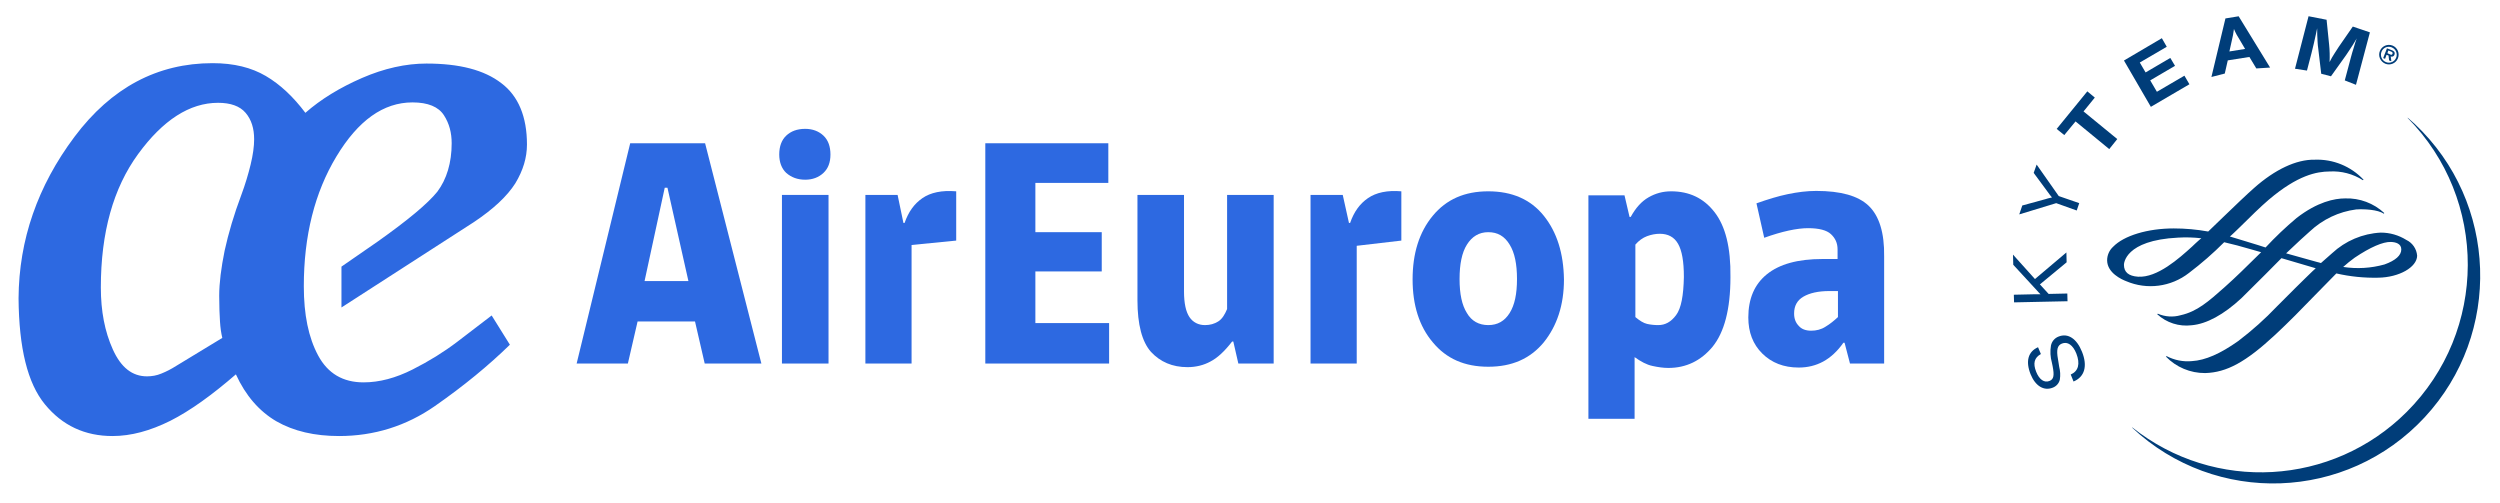 <?xml version="1.0" encoding="utf-8"?>
<svg xmlns="http://www.w3.org/2000/svg" width="154" height="31" viewBox="0 0 154 31" fill="none">
<g clip-path="url(#clip0_12602_47263)">
<path fill-rule="evenodd" clip-rule="evenodd" d="M38.82 8.825H43.434L46.901 22.394H43.41L42.813 19.804H39.275L38.677 22.394H35.521L38.82 8.825ZM40.948 11.563L39.705 17.312H42.406L41.115 11.563H40.948Z" fill="#2D69E1"/>
<path d="M49.602 11.07C49.124 11.07 48.742 10.922 48.431 10.65C48.144 10.379 48.001 9.984 48.001 9.516C48.001 9.022 48.144 8.627 48.431 8.356C48.718 8.085 49.1 7.937 49.602 7.937C50.057 7.937 50.439 8.085 50.726 8.356C51.013 8.627 51.156 9.022 51.156 9.516C51.156 10.009 51.013 10.379 50.726 10.65C50.439 10.922 50.057 11.07 49.602 11.07Z" fill="#2D69E1"/>
<path d="M60.695 22.394V8.825H68.273V11.267H63.779V14.302H67.867V16.72H63.779V19.902H68.321V22.394H60.695Z" fill="#2D69E1"/>
<rect x="48.168" y="12.007" width="2.869" height="10.387" fill="#2D69E1"/>
<path d="M80.729 22.394V12.007H82.713L83.096 13.734H83.167C83.406 13.044 83.765 12.55 84.267 12.205C84.769 11.859 85.462 11.711 86.323 11.785V14.82L83.574 15.141V22.394H80.729Z" fill="#2D69E1"/>
<path d="M53.308 22.394V12.007H55.292L55.651 13.734H55.722C55.962 13.044 56.32 12.55 56.822 12.205C57.324 11.859 58.017 11.711 58.902 11.785V14.82L56.153 15.091V22.394H53.308Z" fill="#2D69E1"/>
<path fill-rule="evenodd" clip-rule="evenodd" d="M91.678 11.785C93.136 11.785 94.284 12.279 95.097 13.29C95.91 14.302 96.316 15.61 96.34 17.213C96.34 18.792 95.91 20.075 95.097 21.087C94.26 22.098 93.136 22.591 91.678 22.591C90.22 22.591 89.096 22.098 88.26 21.087C87.423 20.1 87.016 18.792 87.016 17.213C87.016 15.61 87.423 14.302 88.26 13.29C89.096 12.279 90.22 11.785 91.678 11.785ZM91.678 20.026C92.252 20.026 92.682 19.779 92.993 19.285C93.304 18.792 93.447 18.101 93.447 17.188C93.447 16.276 93.304 15.56 92.993 15.067C92.682 14.549 92.252 14.302 91.678 14.302C91.104 14.302 90.674 14.573 90.363 15.067C90.052 15.56 89.909 16.276 89.909 17.188C89.909 18.101 90.052 18.792 90.363 19.285C90.65 19.779 91.104 20.026 91.678 20.026Z" fill="#2D69E1"/>
<path fill-rule="evenodd" clip-rule="evenodd" d="M102.938 11.785C104.062 11.785 104.946 12.205 105.616 13.068C106.285 13.932 106.62 15.239 106.596 17.065C106.596 19.063 106.213 20.47 105.496 21.358C104.779 22.221 103.871 22.665 102.771 22.665C102.46 22.665 102.125 22.616 101.791 22.542C101.432 22.468 101.073 22.271 100.691 21.999V25.799H97.846V12.032H100.069L100.38 13.364H100.452C100.763 12.797 101.121 12.402 101.552 12.155C101.982 11.909 102.436 11.785 102.938 11.785ZM102.149 20.026C102.58 20.026 102.938 19.828 103.249 19.409C103.56 18.989 103.703 18.225 103.727 17.065C103.727 16.103 103.608 15.437 103.368 15.017C103.129 14.598 102.747 14.401 102.245 14.401C101.982 14.401 101.719 14.45 101.456 14.549C101.193 14.647 100.954 14.82 100.739 15.067V19.532C101.002 19.754 101.241 19.902 101.456 19.952C101.671 20.001 101.91 20.026 102.149 20.026Z" fill="#2D69E1"/>
<path fill-rule="evenodd" clip-rule="evenodd" d="M111.879 11.761C113.385 11.761 114.461 12.057 115.107 12.674C115.752 13.29 116.087 14.327 116.063 15.807V22.394H113.959L113.625 21.111H113.553C113.194 21.629 112.764 22.024 112.31 22.271C111.855 22.517 111.353 22.641 110.804 22.641C109.871 22.641 109.13 22.345 108.556 21.777C107.983 21.21 107.696 20.47 107.696 19.557C107.696 18.397 108.078 17.509 108.843 16.892C109.608 16.276 110.732 15.955 112.262 15.955H113.194V15.363C113.194 14.968 113.051 14.672 112.788 14.425C112.525 14.178 112.047 14.055 111.377 14.055C111.043 14.055 110.636 14.104 110.182 14.203C109.728 14.302 109.226 14.45 108.676 14.647L108.198 12.526C108.891 12.279 109.536 12.082 110.134 11.958C110.732 11.835 111.306 11.761 111.879 11.761ZM112.453 20.124C112.74 19.952 112.979 19.754 113.218 19.532V17.929H112.692C111.999 17.929 111.473 18.052 111.09 18.274C110.708 18.496 110.517 18.841 110.517 19.31C110.517 19.631 110.612 19.878 110.804 20.075C110.971 20.272 111.234 20.371 111.569 20.371C111.879 20.371 112.19 20.297 112.453 20.124Z" fill="#2D69E1"/>
<path d="M73.15 22.616C72.218 22.616 71.477 22.295 70.903 21.679C70.353 21.062 70.067 20.001 70.067 18.496V12.007H72.935V17.953C72.935 18.693 73.055 19.212 73.27 19.532C73.485 19.853 73.82 20.026 74.226 20.026C74.537 20.026 74.8 19.952 75.039 19.804C75.278 19.655 75.445 19.384 75.589 19.039V12.007H78.458V22.394H76.282L75.971 21.037H75.9C75.422 21.654 74.991 22.049 74.561 22.271C74.154 22.493 73.676 22.616 73.15 22.616Z" fill="#2D69E1"/>
<path fill-rule="evenodd" clip-rule="evenodd" d="M21.034 16.424L23.281 14.869C25.122 13.562 26.341 12.55 26.939 11.81C27.512 11.045 27.823 10.034 27.823 8.825C27.823 8.183 27.68 7.616 27.345 7.098C27.011 6.58 26.365 6.308 25.409 6.308C23.616 6.308 22.062 7.419 20.723 9.639C19.384 11.859 18.715 14.524 18.715 17.633C18.715 19.384 19.002 20.79 19.599 21.901C20.197 23.011 21.129 23.554 22.396 23.554C23.377 23.554 24.381 23.282 25.409 22.764C26.437 22.246 27.345 21.679 28.158 21.062L30.286 19.433L31.409 21.235C30.095 22.517 28.564 23.776 26.795 25.009C25.026 26.243 23.042 26.86 20.89 26.86C19.384 26.86 18.093 26.564 17.017 25.947C15.966 25.33 15.129 24.368 14.531 23.06C13.049 24.343 11.71 25.305 10.491 25.922C9.248 26.539 8.076 26.86 6.929 26.86C5.231 26.86 3.845 26.218 2.769 24.91C1.693 23.603 1.167 21.432 1.143 18.373C1.167 14.771 2.315 11.465 4.586 8.43C6.857 5.396 9.702 3.891 13.097 3.891C14.412 3.891 15.488 4.162 16.372 4.68C17.257 5.198 18.069 5.963 18.811 6.95C19.767 6.111 20.938 5.396 22.301 4.803C23.664 4.211 25.002 3.915 26.269 3.915C28.302 3.915 29.831 4.31 30.883 5.124C31.935 5.914 32.461 7.197 32.461 8.899C32.461 9.713 32.222 10.502 31.744 11.292C31.242 12.082 30.405 12.871 29.186 13.685L21.034 18.94V16.424ZM14.866 12.007C15.105 11.366 15.296 10.725 15.44 10.132C15.583 9.54 15.655 9.022 15.655 8.578C15.655 7.912 15.487 7.369 15.129 6.95C14.77 6.53 14.197 6.333 13.431 6.333C11.686 6.333 10.037 7.394 8.507 9.491C6.977 11.588 6.212 14.326 6.212 17.706C6.212 19.162 6.451 20.42 6.953 21.531C7.455 22.641 8.148 23.183 9.057 23.183C9.343 23.183 9.654 23.134 9.941 23.011C10.252 22.887 10.539 22.739 10.85 22.542L13.694 20.815C13.623 20.519 13.575 20.198 13.551 19.804C13.527 19.409 13.503 18.891 13.503 18.225C13.503 17.435 13.623 16.498 13.838 15.437C14.077 14.351 14.412 13.216 14.866 12.007Z" fill="#2D69E1"/>
</g>
<path fill-rule="evenodd" clip-rule="evenodd" d="M147.707 3.601C147.585 3.902 147.238 4.047 146.937 3.926C146.625 3.792 146.474 3.445 146.602 3.138C146.729 2.831 147.076 2.686 147.383 2.808C147.689 2.935 147.834 3.283 147.713 3.59L147.707 3.601ZM146.7 3.19C146.602 3.445 146.723 3.729 146.978 3.827C147.232 3.926 147.51 3.798 147.603 3.555C147.707 3.3 147.58 3.016 147.331 2.918L147.319 2.912C147.07 2.819 146.793 2.941 146.7 3.19ZM147.267 3.474C147.348 3.514 147.446 3.48 147.487 3.398L147.493 3.381C147.522 3.317 147.522 3.242 147.481 3.184C147.441 3.144 147.389 3.109 147.331 3.091L147.036 2.976L146.804 3.578L146.92 3.624L147.012 3.375L147.134 3.422L147.169 3.723L147.308 3.775L147.267 3.474ZM147.122 3.109L147.065 3.277L147.232 3.352C147.302 3.387 147.354 3.387 147.383 3.306C147.411 3.228 147.331 3.193 147.279 3.169C147.277 3.168 147.275 3.168 147.273 3.167L147.122 3.109Z" fill="#003D79"/>
<path d="M148.32 7.254L148.309 7.265C153.273 12.282 153.247 20.389 148.254 25.374C143.675 29.943 136.416 30.356 131.354 26.333L131.339 26.345C136.491 31.165 144.558 30.879 149.359 25.706C154.148 20.545 153.878 12.464 148.749 7.638C148.611 7.508 148.467 7.378 148.32 7.254Z" fill="#003D79"/>
<path d="M125.718 21.808C125.315 22.036 125.217 22.377 125.43 22.906C125.62 23.383 125.928 23.597 126.251 23.466C126.51 23.36 126.553 23.137 126.443 22.562L126.397 22.34C126.3 21.996 126.279 21.634 126.34 21.282C126.392 21.03 126.567 20.825 126.806 20.733C127.382 20.501 127.926 20.854 128.251 21.669C128.605 22.545 128.415 23.218 127.73 23.501L127.557 23.071C128.029 22.863 128.15 22.415 127.903 21.779C127.693 21.253 127.362 21.024 127.016 21.163C126.734 21.276 126.665 21.539 126.772 22.128L126.812 22.377L126.846 22.594C126.913 22.851 126.927 23.117 126.887 23.38C126.835 23.614 126.665 23.802 126.441 23.883C125.902 24.094 125.376 23.779 125.082 23.047C124.766 22.247 124.932 21.66 125.543 21.389L125.718 21.808Z" fill="#003D79"/>
<path d="M125.353 17.189L127.29 15.551L127.304 16.158L125.658 17.519L126.196 18.106L127.347 18.08L127.359 18.556L124.066 18.626L124.052 18.155L125.347 18.126H125.695L125.58 18.01L125.474 17.892L124.017 16.311L124 15.684L125.353 17.189Z" fill="#003D79"/>
<path d="M126.818 12.077L128.081 12.514L127.926 12.967L126.662 12.514L124.386 13.207L124.573 12.658L125.989 12.271L126.164 12.219C126.242 12.196 126.323 12.178 126.403 12.164C126.314 12.06 126.231 11.953 126.153 11.84L125.275 10.65L125.456 10.138L126.818 12.077Z" fill="#003D79"/>
<path d="M129.04 6.011L128.346 6.864L130.424 8.566L129.929 9.184L127.854 7.479L127.16 8.32L126.691 7.942L128.579 5.627L129.04 6.011Z" fill="#003D79"/>
<path d="M133.472 2.881L131.811 3.852L132.168 4.462L133.691 3.569L133.981 4.055L132.453 4.951L132.865 5.653L134.56 4.662L134.868 5.19L132.493 6.581L130.836 3.728L133.17 2.353L133.472 2.881Z" fill="#003D79"/>
<path fill-rule="evenodd" clip-rule="evenodd" d="M138.989 4.216L139.838 4.162L137.901 1.003L137.087 1.136L136.223 4.742L137.046 4.531L137.231 3.719L138.563 3.508L138.989 4.216ZM137.611 1.786C137.708 2.02 137.829 2.246 137.97 2.459L138.298 3.014L137.331 3.17L137.47 2.543C137.533 2.295 137.579 2.04 137.611 1.786Z" fill="#003D79"/>
<path d="M145.128 5.225L144.438 4.953L144.699 3.974C144.725 3.858 144.768 3.705 144.823 3.506C144.875 3.306 144.927 3.139 144.967 3.014C145.007 2.884 145.051 2.746 145.091 2.601L145.174 2.367C144.979 2.699 144.904 2.821 144.722 3.092C144.648 3.211 144.579 3.312 144.521 3.393L143.588 4.699L142.987 4.543L142.8 2.962C142.785 2.878 142.777 2.769 142.765 2.61C142.757 2.405 142.745 2.246 142.742 2.142C142.737 2.046 142.737 1.919 142.737 1.74L142.653 2.136C142.561 2.572 142.515 2.763 142.385 3.286L142.109 4.347L141.372 4.234L142.207 1L143.318 1.217L143.473 2.74C143.511 3.101 143.519 3.462 143.502 3.823C143.594 3.636 143.698 3.456 143.813 3.28C143.908 3.13 143.989 3 144.069 2.884L144.933 1.636L145.986 1.994L145.128 5.225Z" fill="#003D79"/>
<path fill-rule="evenodd" clip-rule="evenodd" d="M138.848 11.583C138.448 11.933 137.654 12.69 136.888 13.43L136.025 14.262C135.325 14.135 134.614 14.071 133.904 14.071C132.295 14.071 130.835 14.514 130.171 15.198C129.932 15.415 129.796 15.724 129.799 16.048C129.814 16.82 130.7 17.216 130.971 17.32C132.254 17.869 133.734 17.675 134.836 16.817C135.602 16.236 136.33 15.603 137.009 14.921C137.516 15.034 138.091 15.19 138.713 15.372L139.286 15.537L139.047 15.771L139.047 15.771C138.383 16.427 137.705 17.095 137.075 17.655L137.023 17.701L137.015 17.709C136.041 18.572 135.34 19.193 134.324 19.418C133.86 19.551 133.365 19.516 132.925 19.325C132.905 19.328 132.885 19.357 132.885 19.357C133.457 19.883 134.232 20.131 135.003 20.036C135.921 19.958 136.98 19.383 138.071 18.369L139.525 16.924L140.538 15.903C140.538 15.906 142.61 16.513 142.61 16.513C142.624 16.516 142.639 16.519 142.65 16.525C142.624 16.525 141.358 17.776 141.358 17.776L140.261 18.874C139.525 19.649 138.724 20.363 137.872 21.01C136.773 21.788 135.849 22.195 135.026 22.244C134.488 22.296 133.95 22.189 133.469 21.941C133.446 21.938 133.42 21.967 133.42 21.967C134.053 22.62 134.925 22.987 135.835 22.981C137.164 22.946 138.342 22.305 140.158 20.617C140.992 19.84 141.827 18.99 142.561 18.227L143.919 16.843C144.768 17.039 145.638 17.126 146.507 17.106C147.796 17.083 148.881 16.461 148.896 15.753C148.864 15.334 148.611 14.961 148.234 14.782C147.759 14.485 147.212 14.326 146.651 14.329C145.534 14.386 144.475 14.837 143.655 15.6L142.97 16.204C142.975 16.198 142.719 16.135 142.719 16.135L140.825 15.606L141.069 15.376C141.524 14.947 141.923 14.57 142.29 14.251C143.076 13.514 144.072 13.04 145.14 12.901C145.626 12.869 146.487 12.912 146.835 13.164C146.849 13.158 146.872 13.123 146.872 13.123C146.219 12.517 145.353 12.193 144.463 12.222C143.807 12.222 142.76 12.43 141.467 13.43C140.794 13.996 140.158 14.6 139.559 15.245C139.559 15.236 138.604 14.947 138.604 14.947L138.37 14.875L137.36 14.568C137.383 14.568 137.942 14.025 137.942 14.025C138.615 13.36 139.26 12.725 139.752 12.306C141.556 10.774 142.711 10.572 143.502 10.563C144.224 10.522 144.944 10.71 145.554 11.1C145.569 11.1 145.594 11.069 145.594 11.069C144.812 10.239 143.712 9.791 142.575 9.838C141.459 9.817 140.135 10.439 138.848 11.583ZM131.699 17.045C131.123 17.005 130.835 16.765 130.835 16.311C130.835 16.25 130.876 14.803 134.165 14.638C134.646 14.609 135.127 14.623 135.605 14.678C135.576 14.684 135.23 15.002 135.23 15.002L135.029 15.193C134.229 15.918 132.89 17.12 131.699 17.045ZM147.281 14.904C146.792 14.886 146.006 15.23 145.05 15.872C144.803 16.048 144.567 16.242 144.34 16.444C145.189 16.574 146.055 16.522 146.884 16.291C147.569 16.045 147.92 15.727 147.92 15.366C147.92 15.005 147.572 14.915 147.281 14.904Z" fill="#003D79"/>
<defs>
<clipPath id="clip0_12602_47263">
<rect width="115.23" height="23.191" fill="white" transform="translate(1 3.891)"/>
</clipPath>
</defs>
</svg>